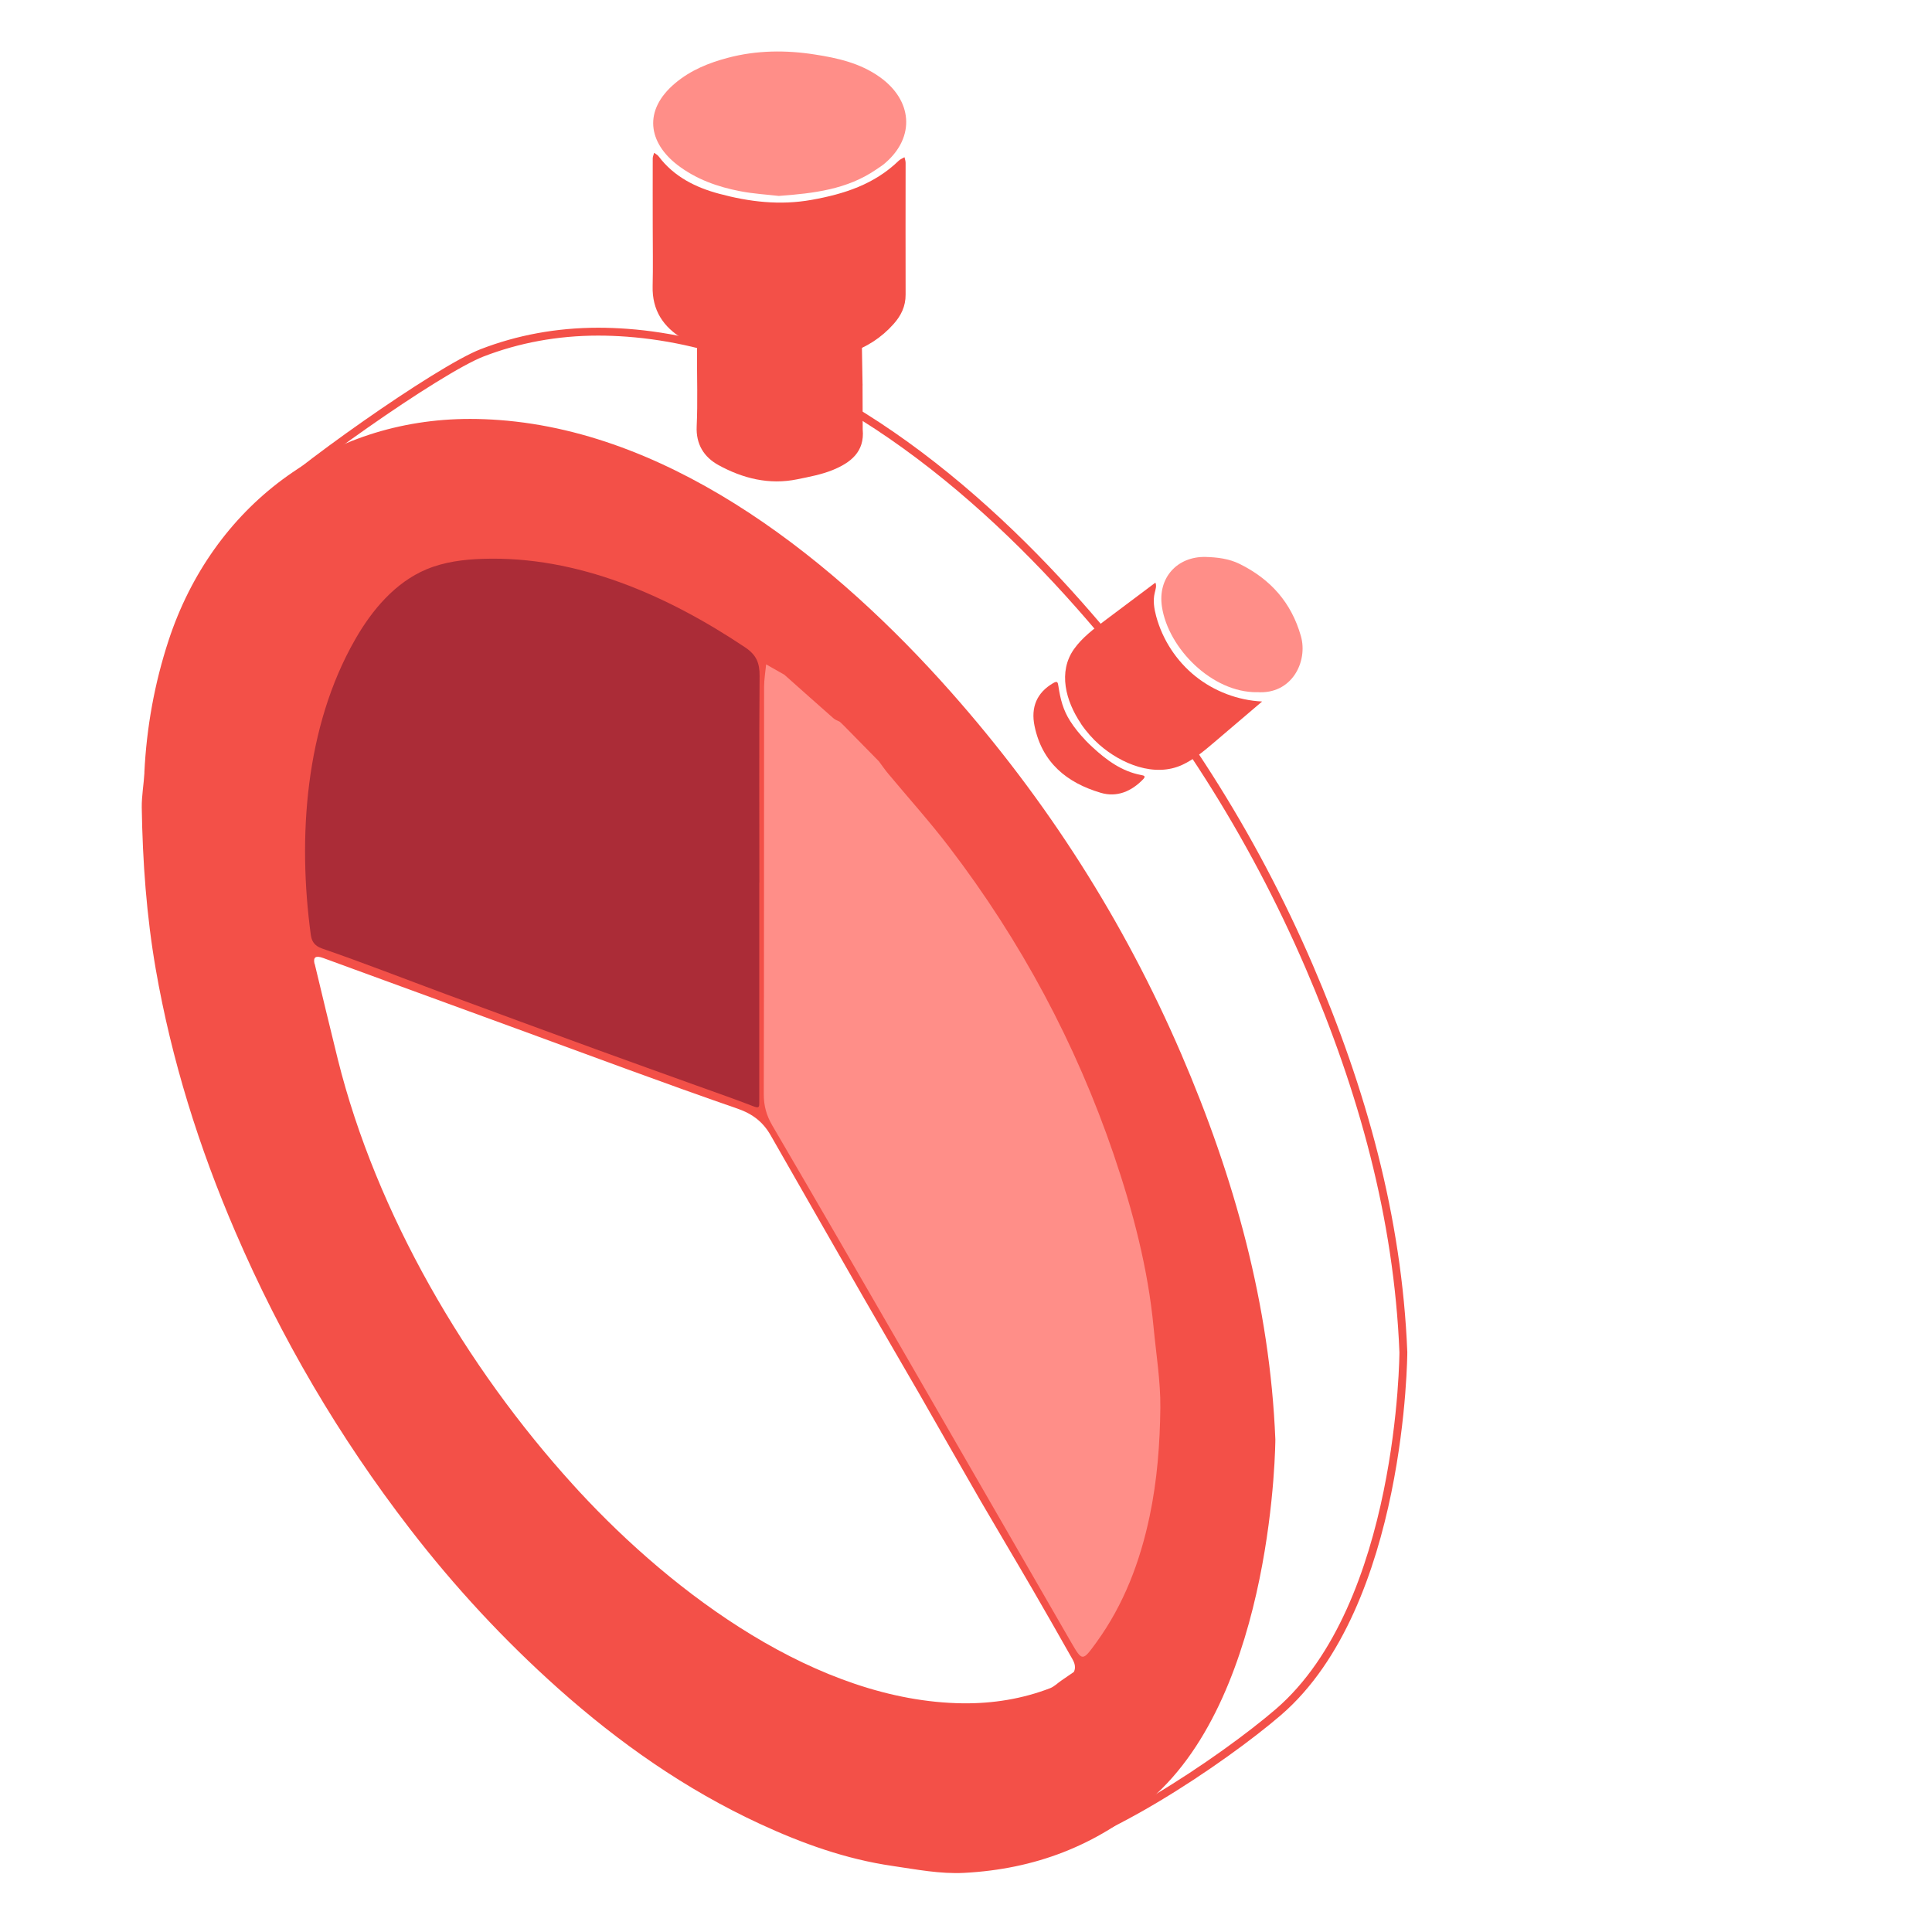 <?xml version="1.0" encoding="UTF-8"?>
<svg xmlns="http://www.w3.org/2000/svg" width="150" height="150" viewBox="0 0 150 150" fill="none">
  <g clip-path="url(#clip0_905_5096)">
    <path d="M20.033 39.502C22.488 36.864 34.048 28.694 37.439 27.391C40.211 26.32 43.24 25.75 46.447 25.75C47.2 25.75 47.953 25.781 48.7 25.836C62.506 26.858 74.979 37.017 83.773 46.956C91.234 55.383 97.207 64.735 101.65 75.053C105.762 84.613 108.535 94.521 108.957 104.986C108.957 104.986 108.896 124.613 99.257 132.924C95.052 136.547 84.63 143.658 79.177 143.946" stroke="#F35048" stroke-width="0.612" stroke-miterlimit="10"></path>
    <path d="M50.678 17.642C50.678 19.165 50.708 20.695 50.671 22.219C50.622 24.092 51.504 25.402 53.046 26.32C54.613 27.25 56.302 27.77 58.107 28.101C60.825 28.596 63.419 28.235 65.978 27.391C67.281 26.956 68.425 26.222 69.362 25.175C69.962 24.508 70.317 23.78 70.311 22.868C70.298 19.459 70.311 16.05 70.311 12.642C70.311 12.495 70.255 12.348 70.225 12.207C70.072 12.299 69.894 12.36 69.772 12.482C67.881 14.312 65.549 15.065 63.009 15.518C60.549 15.959 58.162 15.671 55.824 15.04C54.013 14.557 52.324 13.719 51.136 12.14C51.051 12.023 50.904 11.956 50.788 11.864C50.751 12.011 50.678 12.152 50.678 12.299C50.671 14.08 50.678 15.861 50.678 17.642Z" fill="#F35048"></path>
    <path d="M66.98 33.339C67.145 35.09 66.025 35.928 64.654 36.491C63.779 36.846 62.824 37.023 61.894 37.213C59.715 37.66 57.665 37.146 55.774 36.105C54.666 35.493 54.024 34.502 54.091 33.094C54.177 31.216 54.109 29.325 54.116 27.439C54.116 26.338 54.122 26.356 55.138 26.693C58.014 27.648 60.952 27.911 63.938 27.305C64.936 27.103 65.86 26.558 66.913 26.607C66.931 27.672 66.949 28.737 66.968 29.802C66.968 29.851 66.98 29.906 66.968 29.955" fill="#F35048"></path>
    <path d="M60.469 15.212C63.223 15.01 65.769 14.698 67.99 13.186C68.241 13.015 68.504 12.856 68.731 12.654C71.081 10.628 70.842 7.776 68.29 5.971C66.76 4.887 65.01 4.502 63.272 4.233C61.026 3.878 58.731 3.896 56.503 4.49C55.028 4.881 53.633 5.444 52.433 6.448C49.881 8.584 50.364 11.093 52.604 12.813C54.043 13.914 55.707 14.508 57.464 14.845C58.504 15.047 59.569 15.108 60.469 15.212Z" fill="#FF8E88"></path>
    <path d="M83.927 56.185C82.739 54.429 82.127 52.158 83.394 50.383C84.024 49.502 84.9 48.841 85.763 48.193C87.078 47.207 88.388 46.222 89.704 45.237C89.82 45.487 89.71 45.775 89.649 46.044C89.508 46.638 89.606 47.256 89.765 47.844C90.255 49.661 91.332 51.314 92.8 52.495C94.269 53.676 96.111 54.374 97.99 54.465C96.754 55.518 95.512 56.577 94.275 57.63C93.504 58.284 92.727 58.945 91.809 59.374C89.643 60.39 87.048 59.306 85.359 57.825C84.844 57.373 84.343 56.809 83.914 56.179L83.927 56.185Z" fill="#F35048"></path>
    <path d="M97.598 53.737C100.303 53.939 101.564 51.362 101.001 49.386C100.26 46.773 98.633 44.967 96.252 43.786C95.42 43.376 94.52 43.266 93.596 43.241C91.417 43.192 89.869 44.845 90.212 47.103C90.701 50.347 94.116 53.78 97.598 53.743V53.737Z" fill="#FF8E88"></path>
    <path d="M84.281 57.477C83.84 57.017 83.43 56.522 83.088 55.983C82.537 55.12 82.329 54.288 82.176 53.284C82.127 52.966 82.102 52.838 81.753 53.046C80.505 53.78 80.021 54.906 80.321 56.363C80.909 59.215 82.831 60.775 85.462 61.553C86.717 61.926 87.849 61.442 88.755 60.5C88.987 60.255 88.816 60.212 88.583 60.169C87.096 59.888 85.921 59.025 84.832 58.021C84.642 57.844 84.458 57.666 84.281 57.483V57.477Z" fill="#F35048"></path>
    <path d="M11.208 59.98C11.379 56.473 11.997 53.046 13.093 49.71C16.502 39.343 25.455 32.519 36.508 32.525C37.261 32.525 38.013 32.556 38.76 32.611C52.567 33.633 65.039 43.792 73.834 53.731C81.294 62.158 87.267 71.51 91.71 81.828C95.823 91.388 98.595 101.296 99.018 111.761C99.018 111.761 98.956 131.388 89.317 139.699C85.113 143.322 80.315 145.121 74.862 145.409C72.983 145.507 71.141 145.14 69.287 144.87C65.676 144.344 62.298 143.132 59.005 141.608C53.222 138.934 48.062 135.305 43.332 131.088C39.115 127.324 35.278 123.181 31.826 118.701C26.343 111.59 21.826 103.903 18.276 95.647C15.449 89.086 13.325 82.318 12.095 75.261C11.373 71.1 11.073 66.914 11.006 62.703C10.994 61.797 11.165 60.886 11.214 59.98H11.208ZM24.433 74.833C25.027 77.299 25.614 79.772 26.226 82.238C29.213 94.233 36.19 106.143 44.501 115.286C44.654 115.451 44.8 115.617 44.953 115.782C52.316 123.744 63.467 132.11 74.764 132.245C77.071 132.269 79.36 131.908 81.533 131.07C81.851 130.947 82.108 130.678 82.396 130.482C82.72 130.256 83.05 130.035 83.375 129.809C83.607 129.313 83.32 128.915 83.1 128.53C82.132 126.822 81.165 125.115 80.174 123.414C78.834 121.106 77.463 118.817 76.123 116.51C74.513 113.726 72.928 110.923 71.325 108.132C69.923 105.696 68.497 103.273 67.096 100.831C64.672 96.614 62.261 92.385 59.843 88.162C59.256 87.128 58.46 86.492 57.261 86.075C51.496 84.08 45.78 81.938 40.051 79.845C35.064 78.028 30.082 76.198 25.094 74.38C24.507 74.166 24.299 74.313 24.421 74.839L24.433 74.833Z" fill="#F35048"></path>
    <path d="M65.505 56.326C65.407 56.234 65.309 56.136 65.211 56.044C65.04 55.953 64.838 55.885 64.697 55.757C63.424 54.637 62.164 53.511 60.897 52.385C60.425 52.115 59.954 51.852 59.483 51.583C59.428 52.164 59.324 52.752 59.324 53.333C59.312 63.872 59.324 74.417 59.299 84.955C59.299 85.855 59.508 86.608 59.96 87.379C63.406 93.272 66.827 99.184 70.236 105.096C74.538 112.55 78.835 120.011 83.137 127.465C84.03 129.007 84.037 129.013 85.132 127.502C87.262 124.558 88.51 121.259 89.257 117.722C89.844 114.931 90.058 112.116 90.089 109.295C90.108 107.232 89.765 105.164 89.569 103.101C89.134 98.481 87.959 94.025 86.472 89.649C83.528 81.008 79.257 73.058 73.724 65.806C72.219 63.829 70.548 61.975 68.957 60.065C68.7 59.759 68.473 59.423 68.235 59.105C67.323 58.18 66.417 57.25 65.505 56.326Z" fill="#FF8E88"></path>
    <path d="M58.956 68.523C58.956 63.174 58.932 57.831 58.974 52.483C58.981 51.491 58.742 50.861 57.861 50.267C51.839 46.24 44.856 43.144 37.475 43.388C35.988 43.437 34.482 43.627 33.111 44.202C30.676 45.224 28.876 47.366 27.567 49.661C23.699 56.418 23.099 65.01 24.133 72.593C24.195 73.021 24.366 73.419 24.996 73.639C28.228 74.753 31.416 76.002 34.623 77.189C38.485 78.615 42.353 80.035 46.22 81.449C48.834 82.403 51.447 83.334 54.06 84.276C55.553 84.815 57.059 85.335 58.54 85.91C58.95 86.069 58.95 85.91 58.95 85.622C58.95 83.841 58.95 82.061 58.95 80.274C58.95 76.351 58.95 72.434 58.95 68.511L58.956 68.523Z" fill="#AB2C37"></path>
  </g>
  <defs>
    <clipPath id="clip0_905_5096">
      <rect width="98.263" height="141.427" fill="white" transform="matrix(-1 0 0 1 109.264 4)"></rect>
    </clipPath>
  </defs>
</svg>
